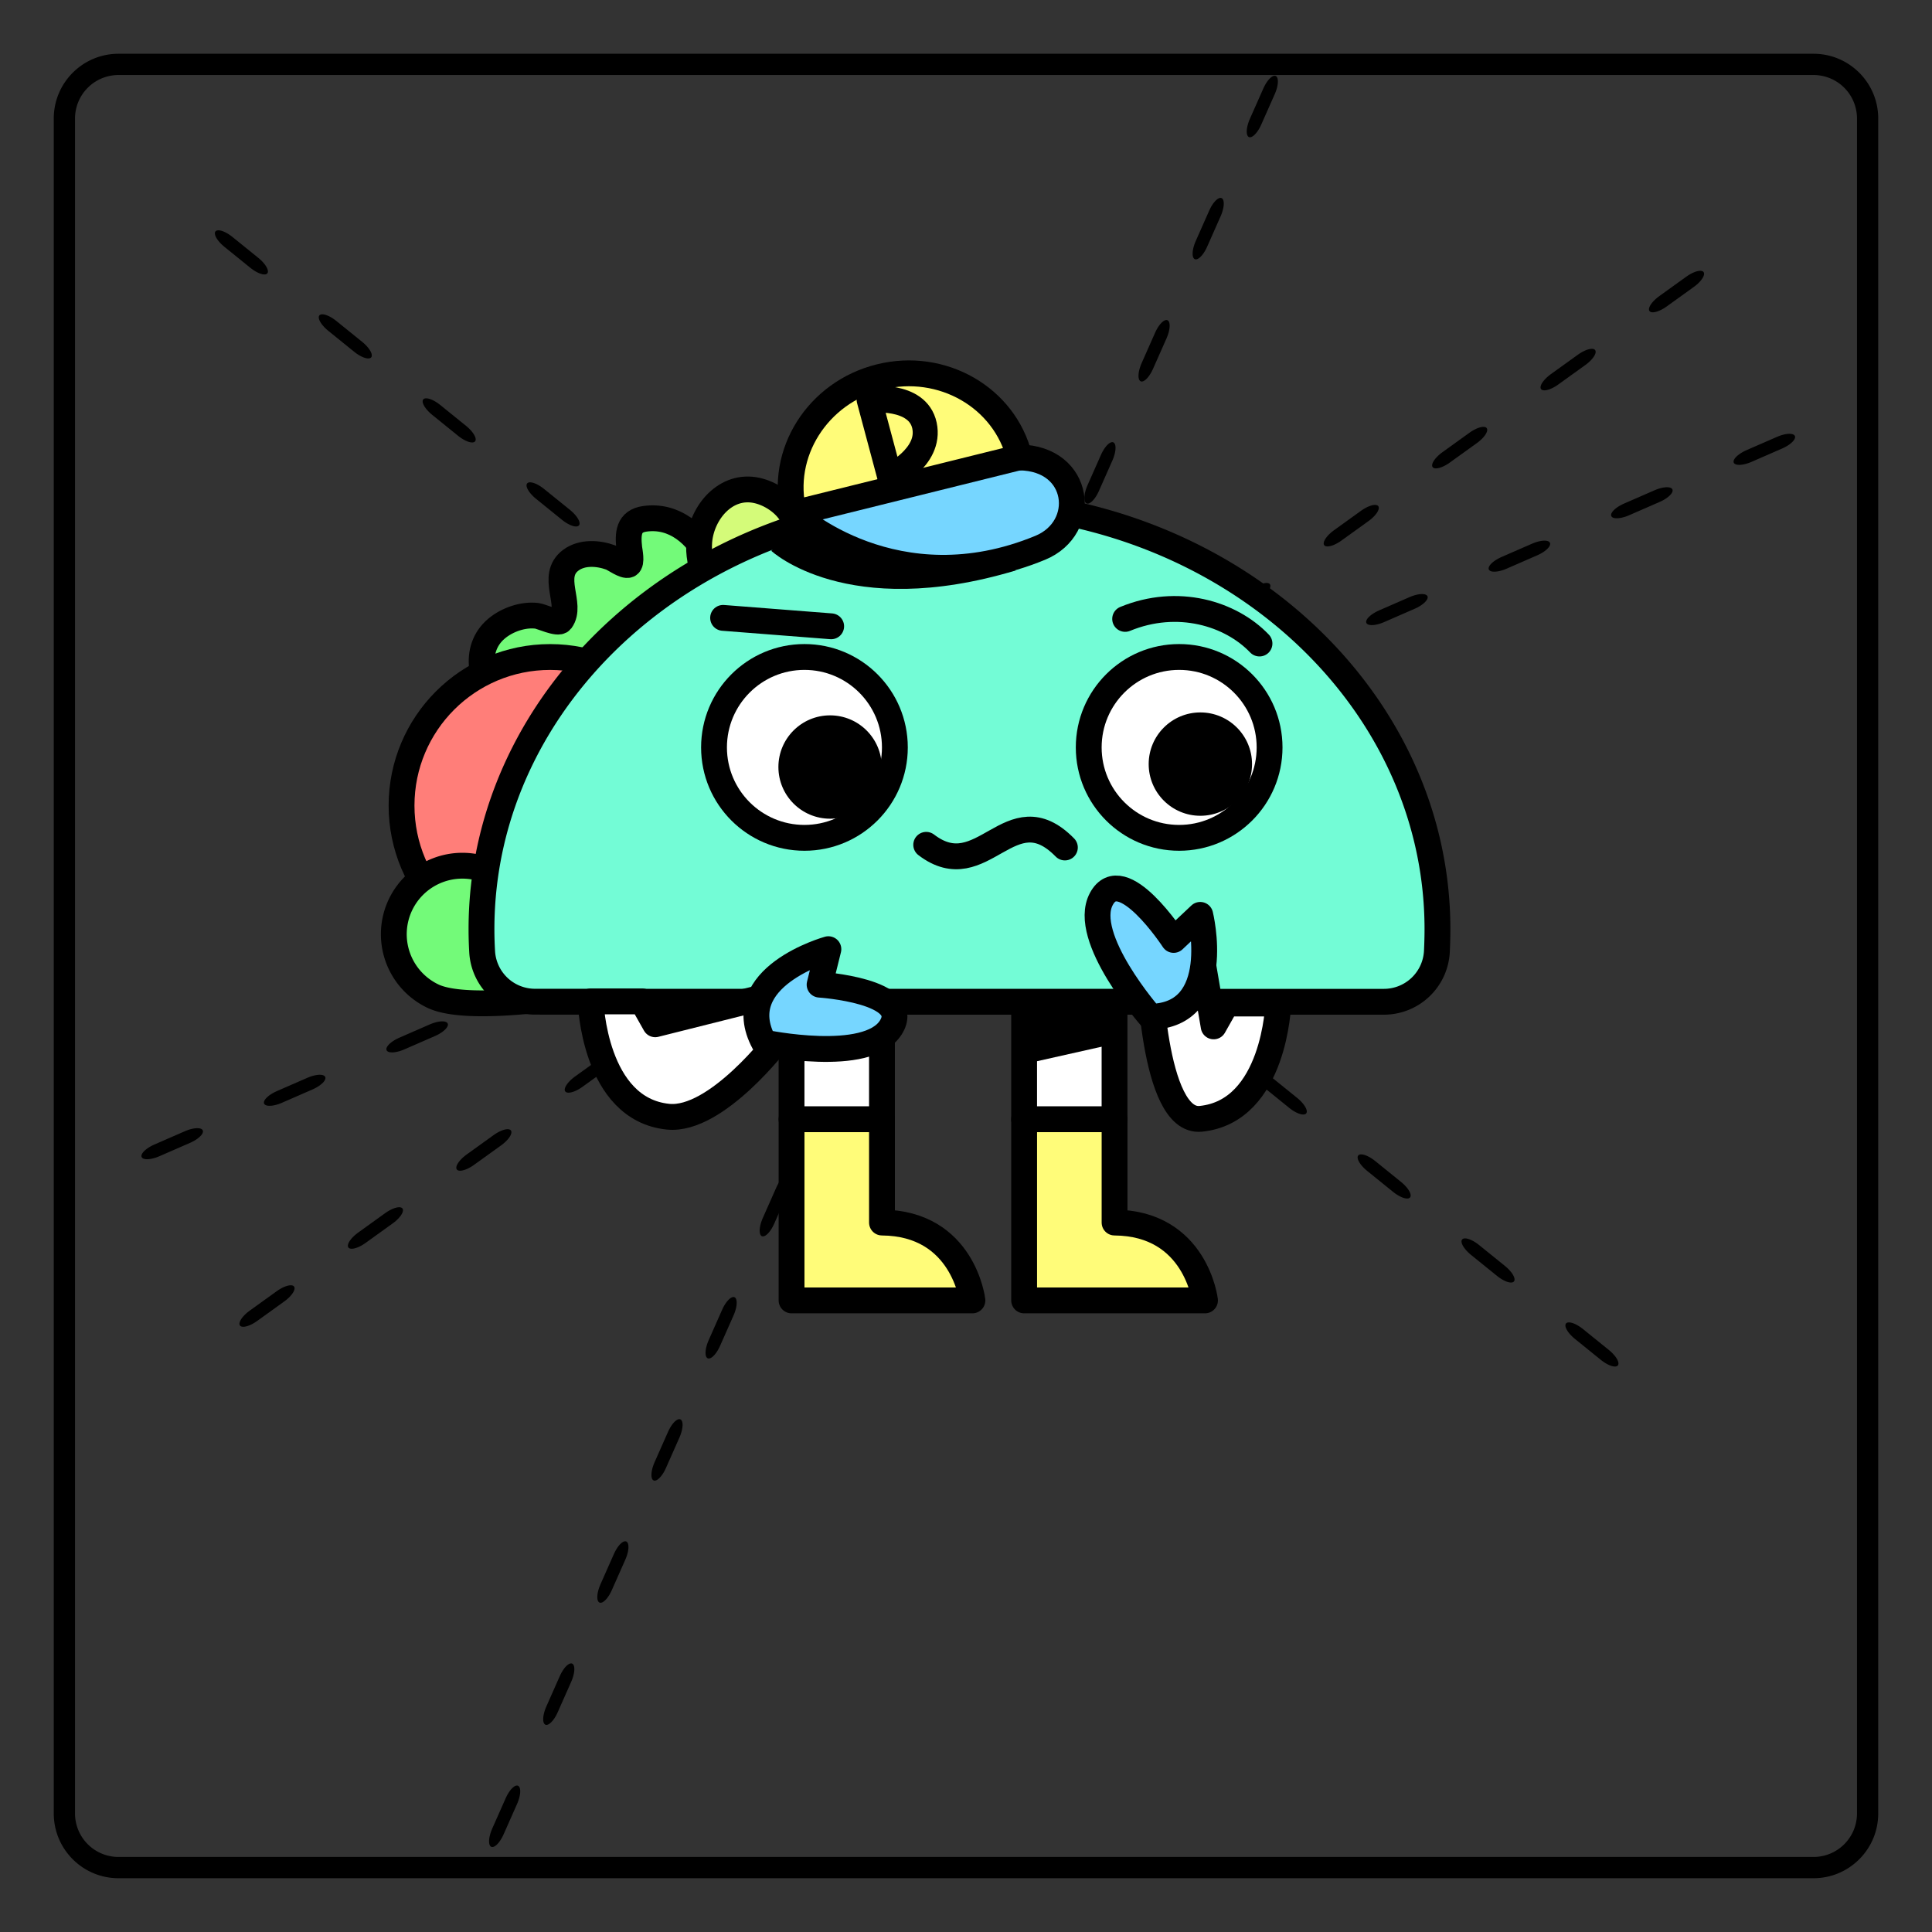 <svg xmlns="http://www.w3.org/2000/svg" xml:space="preserve" style="fill-rule:evenodd;clip-rule:evenodd;stroke-linecap:round;stroke-linejoin:round;stroke-miterlimit:1.5" viewBox="0 0 300 300"><rect x="0" y="0" width="300" height="300" fill="#333333" stroke="none"/><path d="M-64 7h218v236H-64z" style="fill:none" transform="matrix(1.376 0 0 1.271 88.073 -8.9)"/><path d="M291.649 18.398c0-5.547-4.501-10.05-10.045-10.05H18.399c-5.546 0-10.05 4.503-10.05 10.05v263.2c0 5.548 4.504 10.051 10.05 10.051h263.205c5.544 0 10.045-4.503 10.045-10.05zm-3.297 0v263.2a6.75 6.75 0 0 1-6.748 6.75H18.399a6.753 6.753 0 0 1-6.75-6.75v-263.2a6.753 6.753 0 0 1 6.75-6.75h263.205a6.75 6.75 0 0 1 6.748 6.75"/><path d="m900.472 550.224 51-57" style="fill:none;stroke:#000;stroke-width:1.44px;stroke-dasharray:1.44,4.33,0,0" transform="matrix(2.607 -.021 -2.09 1.91 -1173.197 -853.39)"/><path d="m900.472 550.224 51-57" style="fill:none;stroke:#000;stroke-width:1.44px;stroke-dasharray:1.44,4.33,0,0" transform="matrix(1.221 2.303 -2.659 -.973 399.04 -1500.858)"/><path d="m900.472 550.224 51-57" style="fill:none;stroke:#000;stroke-width:1.44px;stroke-dasharray:1.44,4.33,0,0" transform="matrix(2.543 -.57 -1.64 2.308 -1348.173 -552.336)"/><path d="m900.472 550.224 57.289-61" style="fill:none;stroke:#000;stroke-width:1.44px;stroke-dasharray:1.44,4.33,0,0" transform="matrix(-1.89 1.795 .223 -2.823 1776.251 -48.893)"/><path d="M48.593 97.754c-3.283 0-6.96-.722-9.457-2.991-2.901-2.636-4.043-7.612-.717-10.404 1.441-1.21 3.62-1.967 5.499-1.727.573.072 2.851 1.164 3.239.644 1.63-2.184-1.584-6.037 1.344-8.2 1.522-1.125 3.704-.976 5.392-.359.502.184 1.892 1.228 2.418.992.504-.226.144-1.882.102-2.269-.21-1.93-.141-3.647 2.104-3.966 7.966-1.13 12.399 10.621 9.685 16.694-2.205 4.933-6.127 8.847-11.42 10.211-2.297.591-4.753.446-7.079.997" style="fill:#73fa79;stroke:#000;stroke-width:3.5px" transform="translate(33.118 1.015)scale(1.145)"/><circle cx="28.5" cy="116.5" r="11.5" style="fill:#ff7e79;stroke:#000;stroke-width:2px" transform="matrix(2.006 0 0 2.006 28.25 -108.61)"/><path d="M37.305 442S32 449.486 32 452.695A5.307 5.307 0 0 0 37.305 458a5.307 5.307 0 0 0 5.305-5.305c0-3.209-5.305-10.695-5.305-10.695" style="fill:#73fa79;stroke:#000;stroke-width:2px" transform="matrix(-.854 1.815 -1.815 -.854 925.292 463.96)"/><path d="M48.593 97.754c-3.283 0-6.96-.722-9.457-2.991-2.901-2.636-4.043-7.612-.717-10.404 1.441-1.21 3.62-1.967 5.499-1.727" style="fill:#d4fb79;stroke:#000;stroke-width:3.5px" transform="matrix(.695 .91 -.91 .695 167.618 -17.427)"/><path d="M135.854 143.689a4.106 4.106 0 0 0 4.101-3.882q.043-.868.045-1.737c0-18.252-16.579-33.07-37-33.07s-37 14.818-37 33.07q0 .87.051 1.736a4.1 4.1 0 0 0 4.095 3.877c12.415.006 53.293.006 65.708.006" style="fill:#73fcd6;stroke:#000;stroke-width:2px" transform="matrix(2.006 0 0 2.006 -57.632 -132.686)"/><path d="M119.772 85.54s11.691 10.942 37.963 3.035l-13.803-13.966s-16.947 1.397-24.16 10.93"/><path d="M94 102c0 .131 5.924 8.962 17.882 7.174 4.015-.601 4.726-5.967.118-7.174" style="fill:#76d6ff;stroke:#000;stroke-width:2px" transform="matrix(1.947 -.483 .483 1.947 -109.029 -73.465)"/><path d="M37 143.639c0-4.771-4.029-8.639-9-8.639s-9 3.868-9 8.639z" style="fill:#fffc79;stroke:#000;stroke-width:2px" transform="matrix(1.947 -.483 .483 1.947 16.893 -190.793)"/><path d="M79 162v14.026h14s-.699-5.98-7-6.026v-8z" style="fill:#fffc79;stroke:#000;stroke-width:2px" transform="matrix(2.006 0 0 2.006 -35.562 -151.183)"/><path d="M79 162v14.026h14s-.699-5.98-7-6.026v-8z" style="fill:#fffc79;stroke:#000;stroke-width:2px" transform="matrix(2.006 0 0 2.006 .553 -151.183)"/><path d="M85 143.689h7v8.588h-7z" style="fill:#fff;stroke:#000;stroke-width:2px" transform="matrix(2.006 0 0 2.006 -47.6 -131.676)"/><path d="M85 143.689h7v8.588h-7z" style="fill:#fff;stroke:#000;stroke-width:2px" transform="matrix(2.006 0 0 2.006 -11.486 -131.676)"/><path d="M122.938 157.75h14.044v4.324l-14.044 3.154zM159.053 157.75h14.044v4.324l-14.044 3.154z"/><circle cx="92" cy="128" r="7" style="fill:#fff;stroke:#000;stroke-width:2px" transform="matrix(2.006 0 0 2.006 -59.638 -140.711)"/><circle cx="92" cy="128" r="7" style="fill:#fff;stroke:#000;stroke-width:2px" transform="matrix(2.006 0 0 2.006 -1.454 -140.711)"/><circle cx="28" cy="109" r="4" transform="matrix(2.006 0 0 2.006 72.726 -99.551)"/><circle cx="28" cy="109" r="4" transform="matrix(2.006 0 0 2.006 130.223 -100.005)"/><path d="M59.404 422.925c5.497-.045 2.611-7.234 8.596-6.425" style="fill:none;stroke:#000;stroke-width:2px" transform="matrix(1.584 1.232 -1.232 1.584 570.77 -611.915)"/><path d="M42.61 402.335H51" style="fill:none;stroke:#000;stroke-width:2px" transform="matrix(2 .156 -.156 2 89.827 -715.374)"/><path d="M42.61 402.335c3.935-1.957 8.116-1.004 10.508 1.165" style="fill:none;stroke:#000;stroke-width:2px" transform="matrix(2.001 .142 -.142 2.001 146.58 -715.02)"/><path d="m53 398 2 7s3.993-1.769 3.334-4.655S53 398 53 398" style="fill:none;stroke:#000;stroke-width:2.41px" transform="matrix(1.611 0 0 1.72 49.575 -622.519)"/><path d="M130 298.076s-.253 8.351-6 8.924c-3.752.374-4-12-4-12l4-1 1 5.845 1-1.769z" style="fill:#fff;stroke:#000;stroke-width:2px" transform="matrix(2.006 0 0 2.006 -62.293 -442.112)"/><path d="M130 298.076s-.253 8.351-6 8.924c-3.752.374-8.558-5.989-8.558-5.989l1.661-3.149 7.897 1.983 1-1.769z" style="fill:#fff;stroke:#000;stroke-width:2px" transform="matrix(-2.006 0 0 2.006 352.493 -442.439)"/><path d="M37 542.613s-5.977 5.578-9 4.076S31 541 31 541l-2-2s7.717-2.155 8 3.613" style="fill:#76d6ff;stroke:#000;stroke-width:2px" transform="matrix(-1.718 1.036 1.036 1.718 -379.951 -808.658)"/><path d="M37 542.613s-5.977 5.578-9 4.076S31 541 31 541l-2-2s7.717-2.155 8 3.613" style="fill:#76d6ff;stroke:#000;stroke-width:2px" transform="matrix(-.06 2.005 -2.005 -.06 1268.806 116.257)"/></svg>